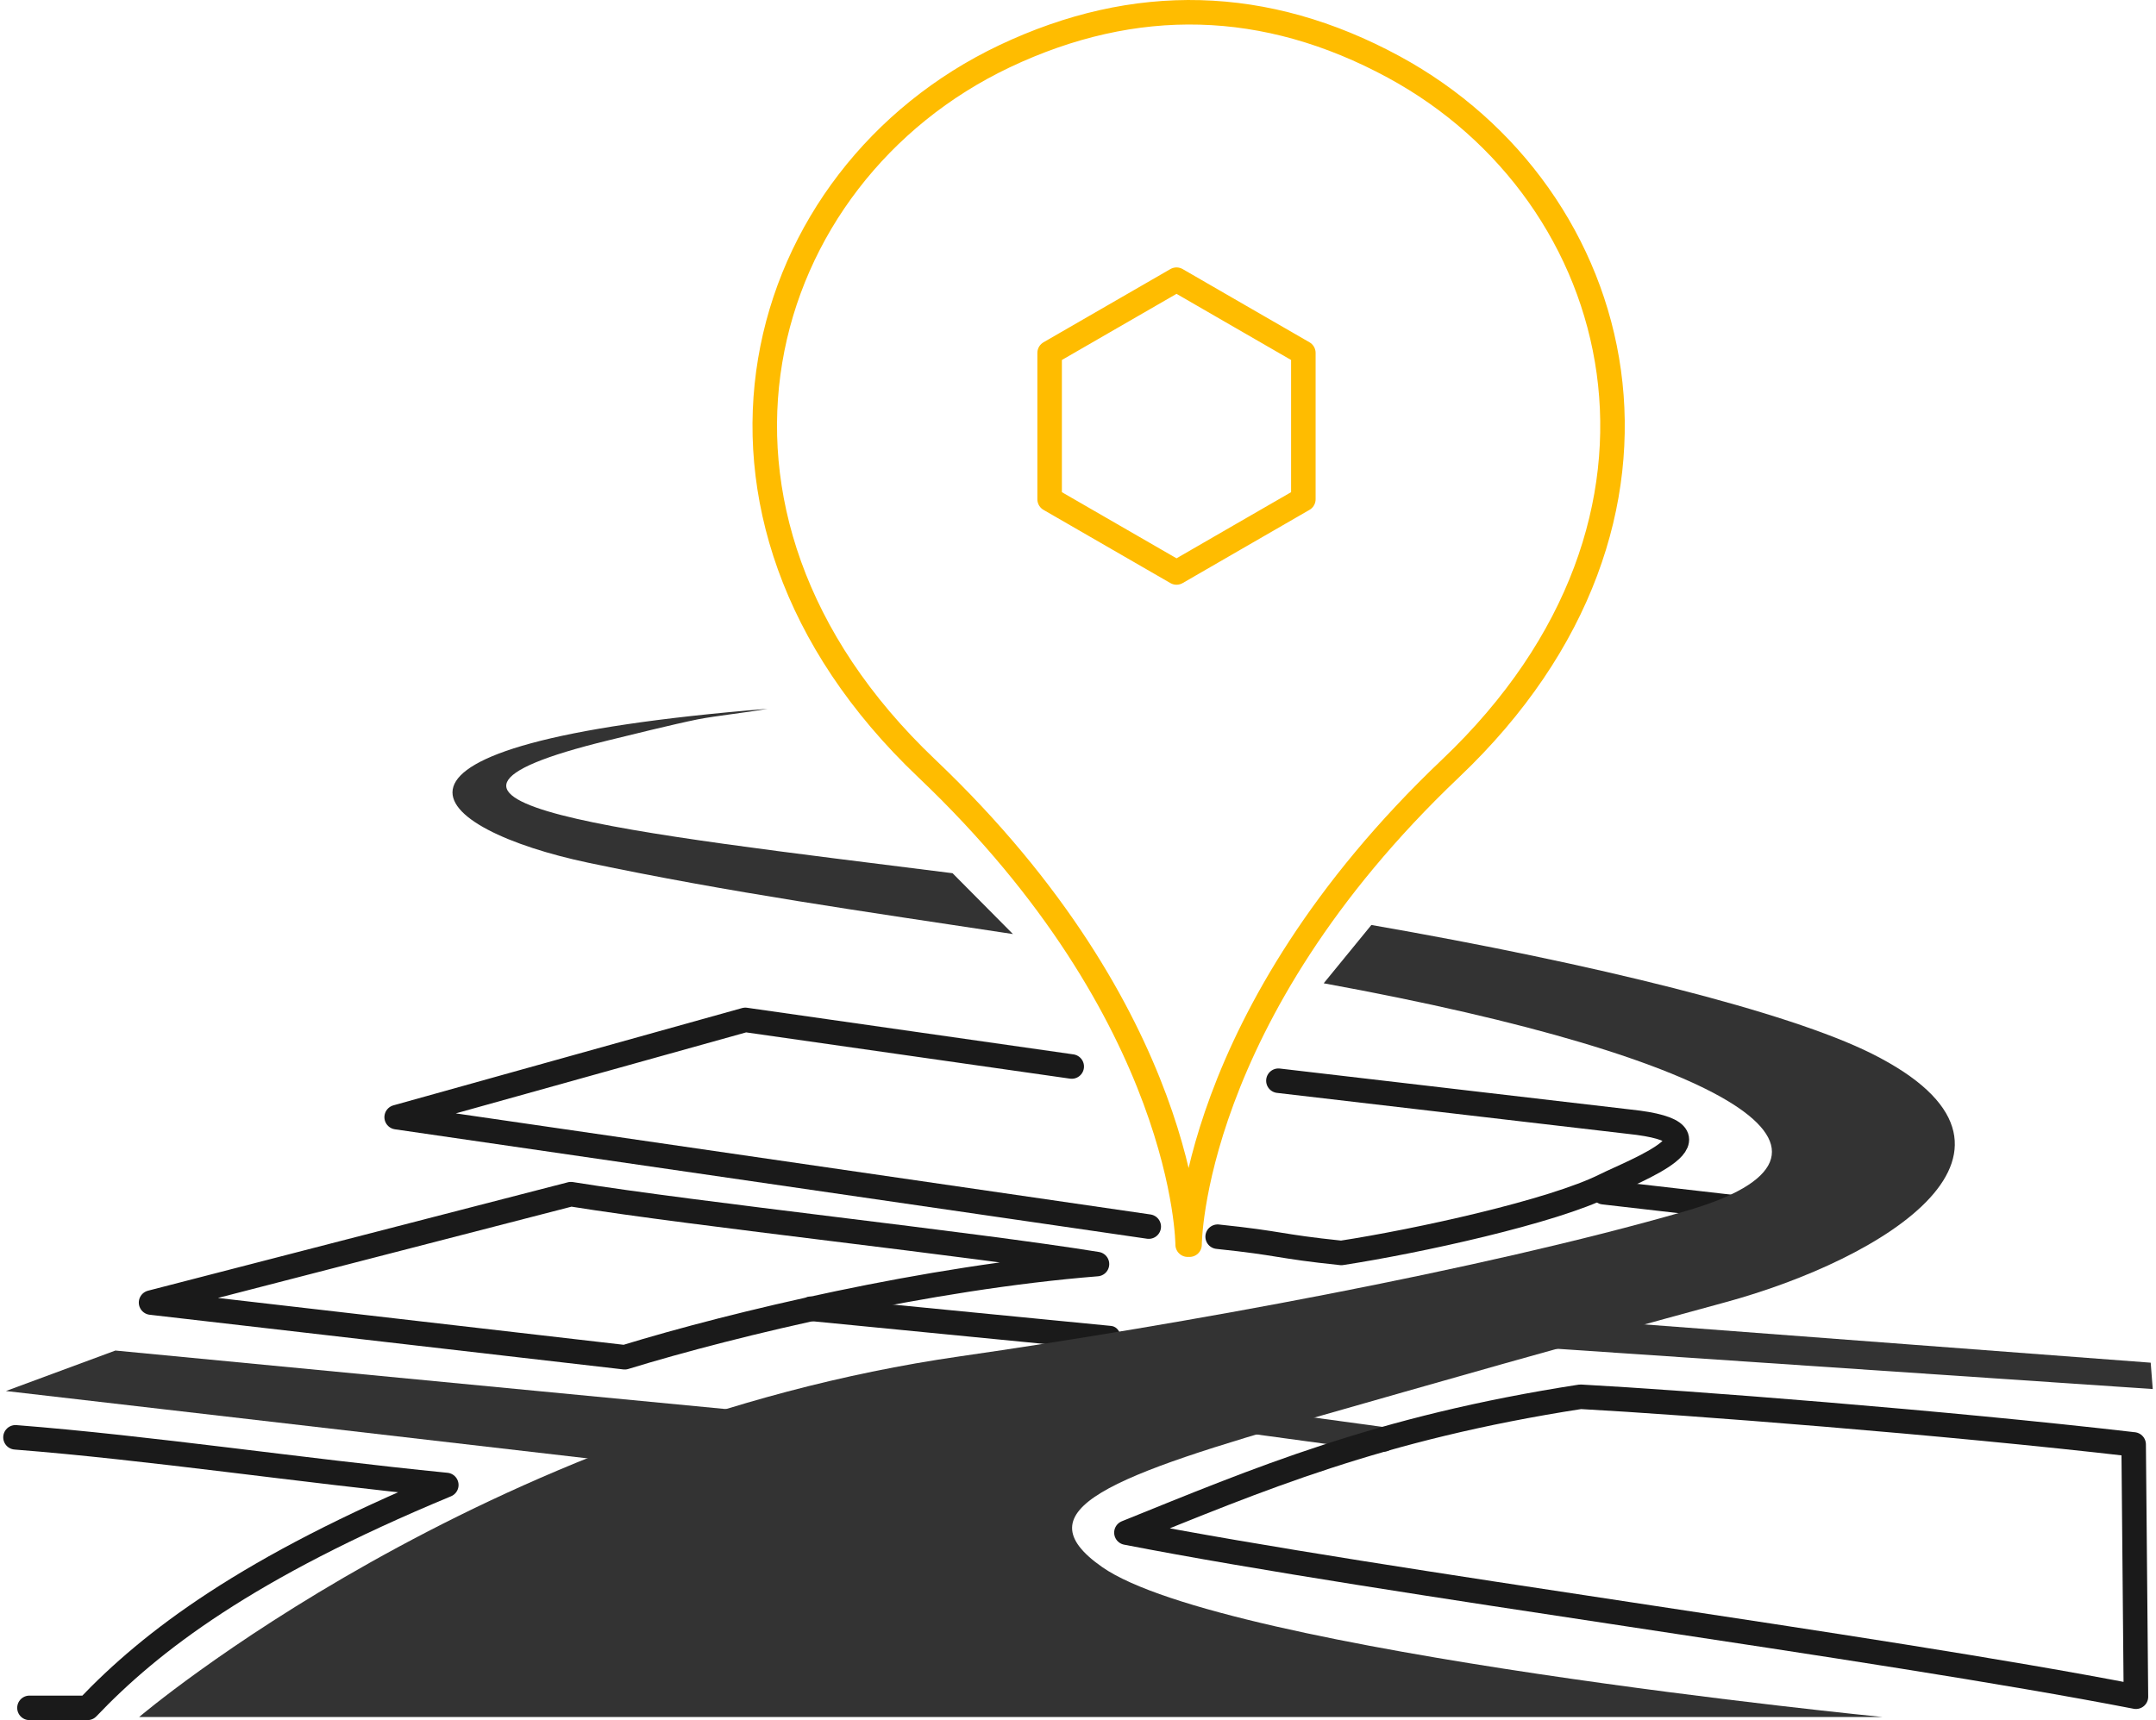 <?xml version="1.0" encoding="UTF-8"?>
<!DOCTYPE svg PUBLIC "-//W3C//DTD SVG 1.0//EN" "http://www.w3.org/TR/2001/REC-SVG-20010904/DTD/svg10.dtd">
<!-- Creator: CorelDRAW X7 -->
<svg xmlns="http://www.w3.org/2000/svg" xml:space="preserve" width="104px" height="83px" version="1.0" style="shape-rendering:geometricPrecision; text-rendering:geometricPrecision; image-rendering:optimizeQuality; fill-rule:evenodd; clip-rule:evenodd"
viewBox="0 0 27237 21803"
 xmlns:xlink="http://www.w3.org/1999/xlink">
 <defs>
  <style type="text/css">
   <![CDATA[
    .str2 {stroke:#FFBC00;stroke-width:310.665;stroke-linecap:round;stroke-linejoin:round}
    .str0 {stroke:#1A1A1A;stroke-width:310.665;stroke-linecap:round;stroke-linejoin:round}
    .str1 {stroke:#1A1A1A;stroke-width:310.665;stroke-linecap:round;stroke-linejoin:round}
    .fil2 {fill:none}
    .fil3 {fill:#333333}
    .fil0 {fill:#1A1A1A;fill-rule:nonzero}
    .fil1 {fill:#333333;fill-rule:nonzero}
   ]]>
  </style>
 </defs>
 <g id="Capa_x0020_1">
  <g>
   <path class="fil0" d="M10215 16743c-73,-7 -127,-82 -121,-168 5,-85 70,-149 144,-141l-23 309zm3801 372l-3801 -372 23 -309 3801 372 -23 309zm23 -309c73,7 127,82 121,168 -5,85 -70,149 -144,141l23 -309z"/>
  </g>
  <g>
   <path class="fil0" d="M20256 15265c-76,-8 -132,-85 -125,-170 8,-85 77,-147 154,-138l-29 308zm2234 257l-2234 -257 29 -308 2234 257 -29 308zm29 -308c76,8 132,85 124,170 -8,85 -77,147 -153,138l29 -308z"/>
  </g>
  <g>
   <path class="fil1" d="M14086 17937c-79,-11 -135,-89 -125,-174 10,-85 83,-145 162,-135l-37 309zm3391 462l-3391 -462 37 -309 3391 463 -37 308zm37 -308c79,11 136,89 126,174 -10,84 -83,145 -163,134l37 -308z"/>
  </g>
  <g>
   <path class="fil2 str0" d="M1873 16510l5320 -1374c1623,261 5044,624 6666,886 -2140,171 -4589,753 -5984,1181l-6002 -693z"/>
  </g>
  <g>
   <path class="fil2 str0" d="M155 18218c1700,133 3605,420 5459,604 -2524,1047 -3745,1983 -4546,2825l-736 0"/>
  </g>
  <g>
   <path class="fil2 str0" d="M15388 15675c822,86 745,120 1567,206 969,-149 2679,-524 3343,-857 362,-181 1663,-665 302,-807l-4442 -519"/>
  </g>
  <g>
   <polyline class="fil2 str1" points="14515,15547 4985,14160 9403,12927 13539,13518 "/>
  </g>
  <g>
   <path class="fil2 str0" d="M26995 18308c-2396,-278 -5666,-531 -7009,-604 -2564,396 -4091,1051 -5754,1722 3348,650 9445,1430 12792,2080l-29 -3198z"/>
  </g>
  <path class="fil3" d="M1722 21763c0,0 4343,-3701 10404,-4572 2768,-398 6590,-1090 9183,-1838 2508,-723 635,-1938 -4577,-2890l604 -739c2836,494 5282,1101 6341,1631 2429,1216 161,2604 -1866,3154 -2096,570 -3738,1042 -5150,1445 -2629,751 -3776,1181 -2737,1908 1539,1077 9889,1901 9889,1901l-22091 0zm11072 -9924c-1897,-288 -3587,-526 -5382,-904 -1994,-421 -3319,-1499 2273,-1951 -279,50 -652,88 -886,134 -299,60 -899,209 -1128,265 -3291,802 237,1164 4358,1685l765 771z"/>
  <path class="fil2 str2" d="M14867 3545l-804 464 -804 464 0 929 0 926 804 464 804 464 803 -464 804 -464 0 -926 0 -929 -804 -464 -803 -464zm165 12231c0,0 3,-2896 3309,-6038 3328,-3162 2256,-7275 -723,-8890 -1620,-878 -3276,-919 -4930,-135 -3178,1509 -4413,5771 -988,9025 3305,3142 3308,6038 3308,6038l12 -394 12 394z"/>
  <polygon class="fil3" points="27237,17606 18863,17040 20070,16732 27211,17272 "/>
  <polygon class="fil3" points="34,17631 1421,17118 9179,17862 8459,18607 "/>
 </g>
</svg>
